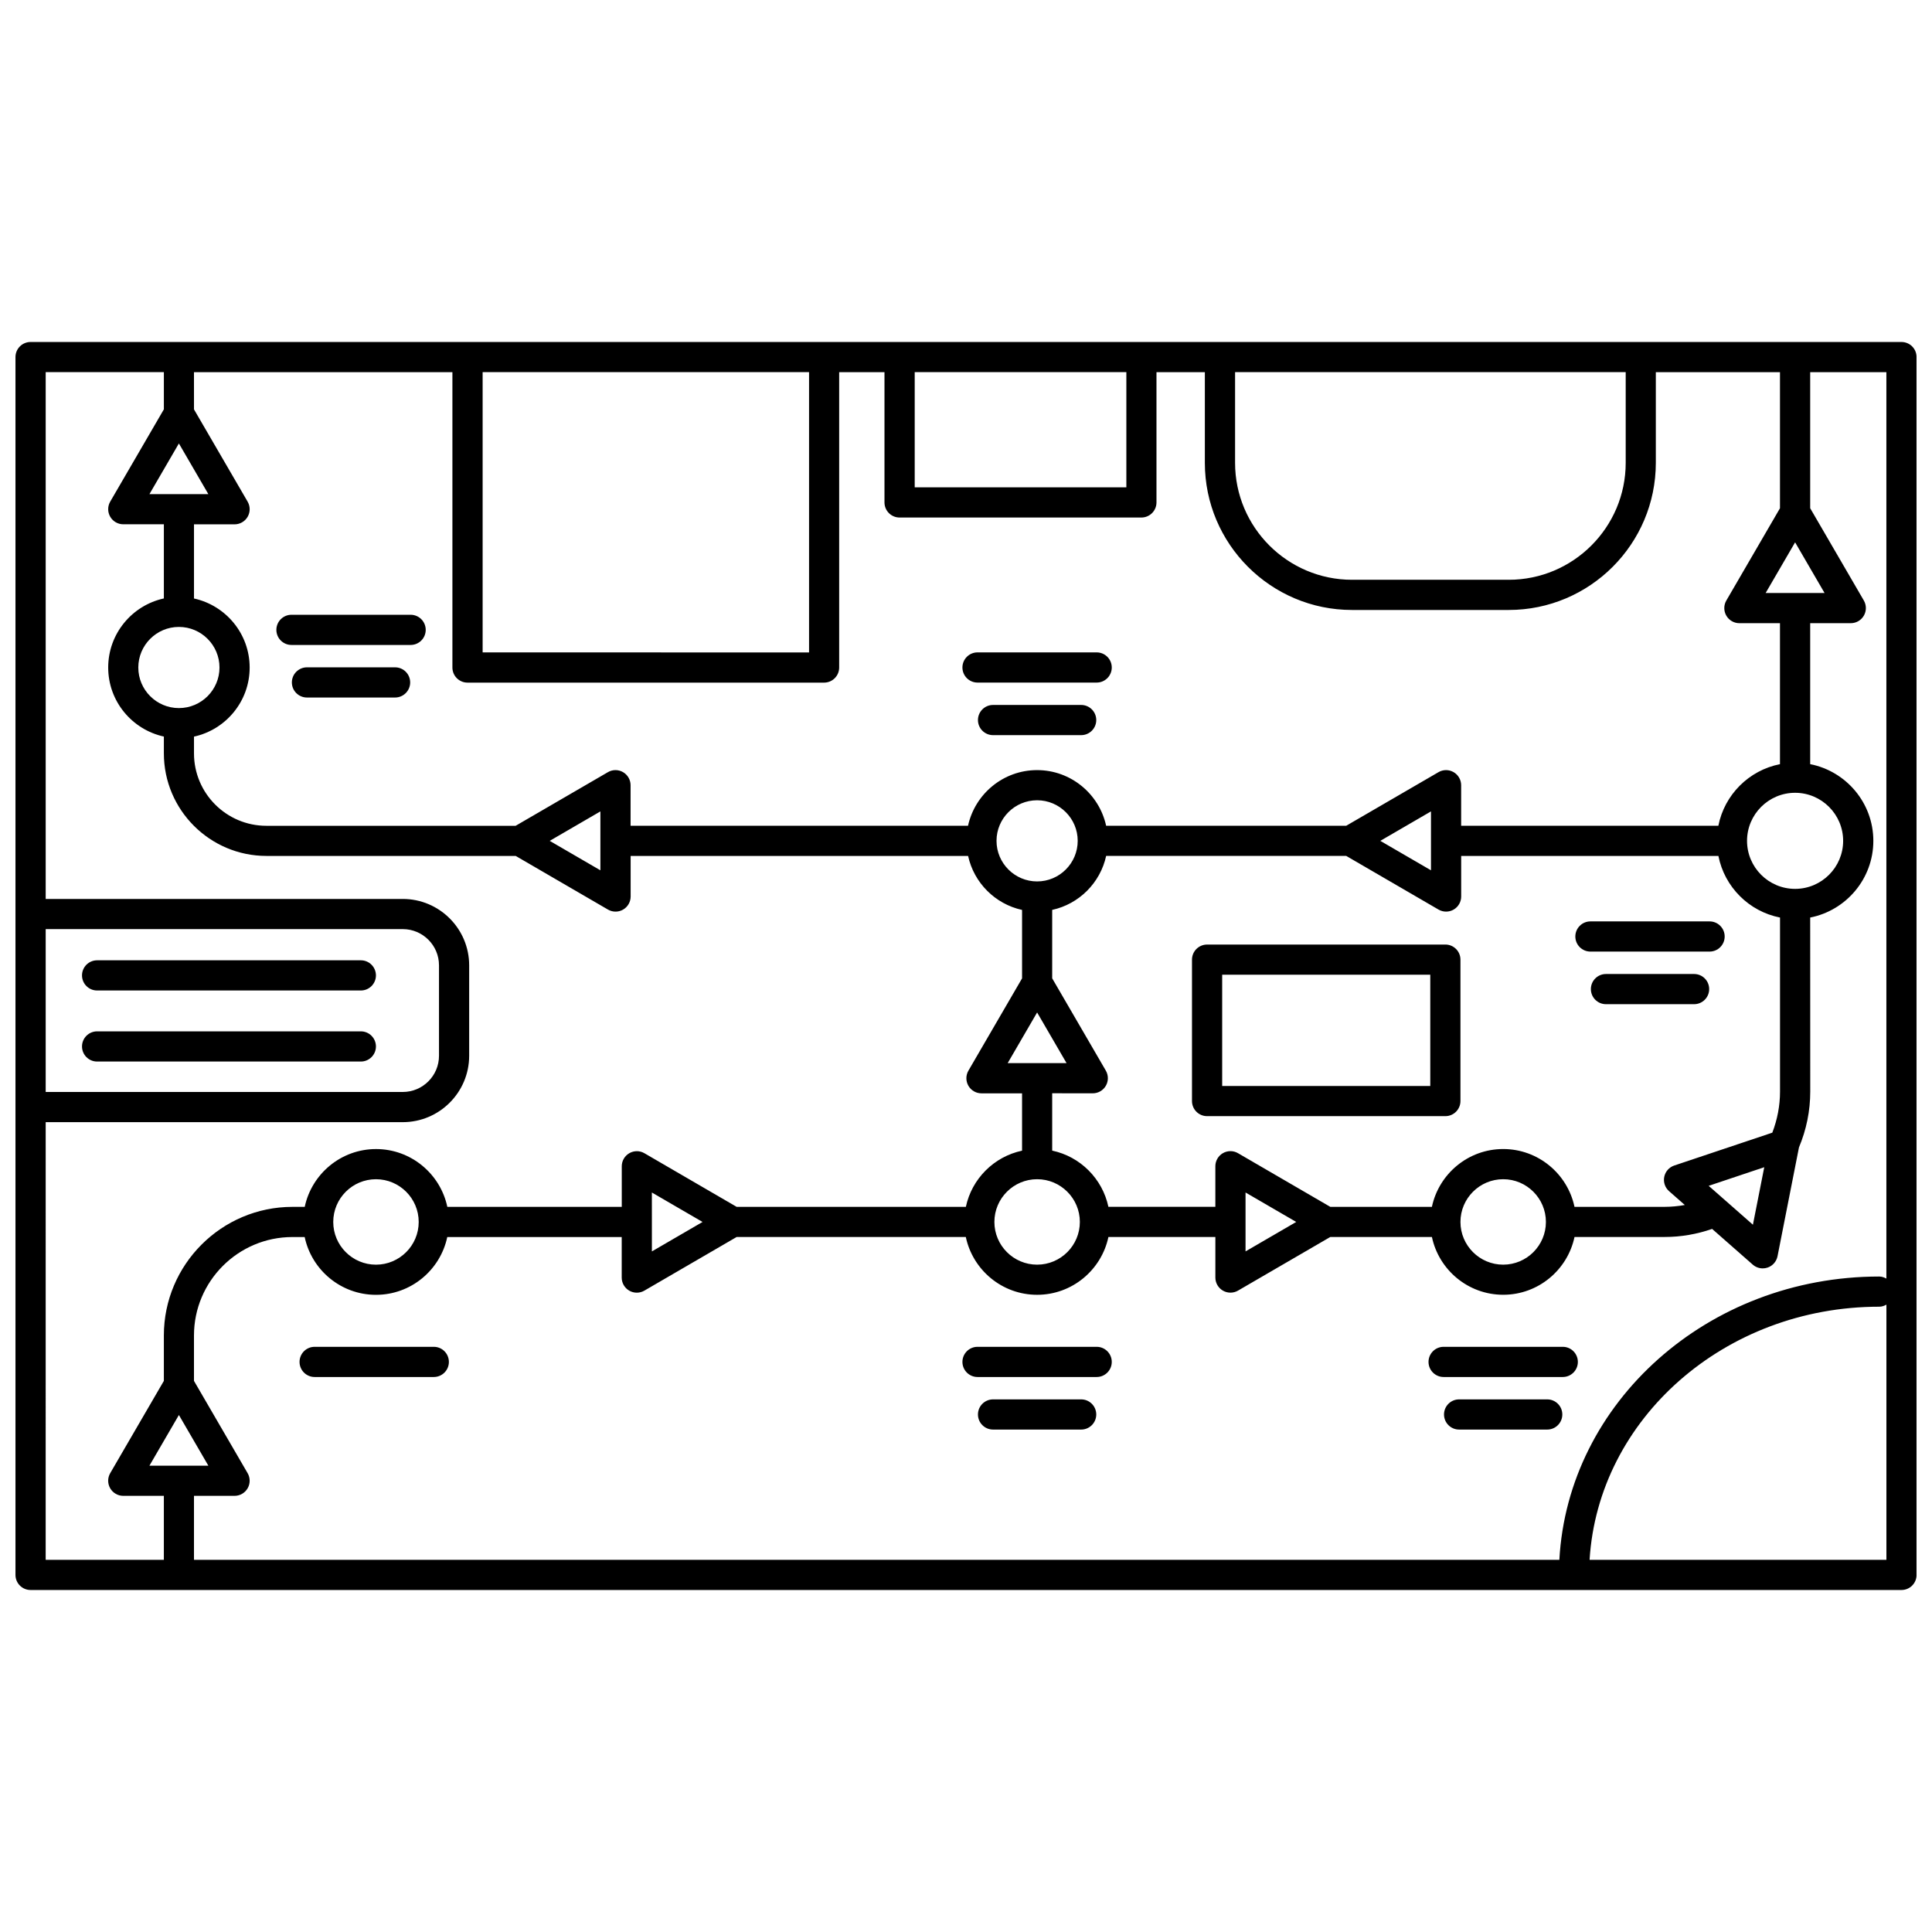 <?xml version="1.0" encoding="UTF-8"?>
<!-- Uploaded to: ICON Repo, www.iconrepo.com, Generator: ICON Repo Mixer Tools -->
<svg width="800px" height="800px" version="1.1" viewBox="144 144 512 512" xmlns="http://www.w3.org/2000/svg">
 <defs>
  <clipPath id="a">
   <path d="m148.09 234h503.81v332h-503.81z"/>
  </clipPath>
 </defs>
 <g clip-path="url(#a)">
  <path d="m647.91 234.63h-495.81c-2.207 0-4 1.785-4 3.996v322.74c0 2.211 1.793 4 4 4h495.81c2.207 0 4-1.789 4-4l-0.004-322.74c0-2.211-1.789-3.996-3.996-3.996zm-4 248.21c-0.574-0.32-1.199-0.547-1.902-0.547-45.406 0-82.496 33.336-84.762 75.07h-361.84v-16.949h10.758c1.43 0 2.75-0.766 3.465-2.004 0.715-1.242 0.711-2.766-0.008-4.008l-14.215-24.453v-12.027c0-14.391 11.707-26.094 26.094-26.094h3.242c1.848 8.738 9.613 15.316 18.895 15.316s17.047-6.582 18.895-15.316h46.227v10.75c0 1.426 0.766 2.75 2.004 3.465 0.617 0.355 1.305 0.531 1.996 0.531 0.691 0 1.387-0.18 2.008-0.543l24.449-14.211h60.734c1.848 8.738 9.613 15.316 18.895 15.316s17.043-6.582 18.895-15.316h28.344v10.75c0 1.426 0.766 2.75 2.004 3.465 0.621 0.355 1.309 0.531 1.996 0.531 0.691 0 1.387-0.18 2.008-0.543l24.453-14.211h26.926c1.848 8.738 9.613 15.316 18.895 15.316s17.043-6.582 18.895-15.316h23.918c4.312 0 8.516-0.742 12.547-2.137l10.77 9.465c0.742 0.652 1.684 0.996 2.641 0.996 0.434 0 0.867-0.07 1.289-0.211 1.355-0.461 2.359-1.613 2.637-3.016l5.676-28.809v-0.008c1.969-4.703 2.996-9.68 2.996-14.832l-0.016-46.102c9.52-1.871 16.734-10.266 16.734-20.324 0-10.059-7.211-18.457-16.734-20.324v-37.359h10.758c1.43 0 2.75-0.766 3.465-2.004 0.715-1.242 0.711-2.766-0.008-4.008l-14.215-24.453v-36.059h20.191zm-452.5 36.152 7.805 13.426h-15.613zm40.902-51.16c0-6.246 5.078-11.324 11.324-11.324 6.246 0 11.324 5.082 11.324 11.324 0 6.242-5.082 11.32-11.324 11.32-6.242 0-11.324-5.074-11.324-11.32zm84.441-7.805 13.43 7.805-13.426 7.805v-7.801-0.004-0.004zm-5.644-97.191v-10.75c0-1.426-0.766-2.75-2.004-3.465-1.242-0.715-2.766-0.715-4.004 0.012l-24.453 14.211h-66.055c-10.578 0-19.184-8.605-19.184-19.184v-4.449c8.422-1.84 14.754-9.332 14.754-18.301s-6.332-16.461-14.754-18.305v-19.652h10.758c1.43 0 2.75-0.766 3.465-2.004 0.715-1.242 0.711-2.766-0.008-4.008l-14.215-24.453-0.004-9.859h68.488v78.273c0 2.211 1.793 4 4 4h94.496c2.207 0 4-1.789 4-4v-78.273h12.008v34.52c0 2.211 1.793 4 4 4h64.082c2.207 0 4-1.789 4-4v-34.52h12.82v24.031c0 21.5 17.492 38.988 38.988 38.988h41.535c21.5 0 38.988-17.488 38.988-38.988v-24.031h32.902v36.059l-14.215 24.453c-0.719 1.238-0.723 2.762-0.008 4.008 0.711 1.238 2.035 2.004 3.465 2.004h10.758v37.359c-8.227 1.617-14.715 8.102-16.328 16.324h-68.164v-10.75c0-1.426-0.766-2.75-2.004-3.465-1.242-0.715-2.766-0.715-4.004 0.012l-24.453 14.203h-63.621c-1.84-8.422-9.336-14.75-18.301-14.75s-16.461 6.328-18.301 14.75zm-8 11.805-13.43-7.805 13.43-7.805zm-111.7-113.12 7.805 13.426-15.613 0.004zm0 48.621c5.93 0 10.758 4.828 10.758 10.758 0 5.93-4.828 10.75-10.758 10.75-5.93 0-10.758-4.82-10.758-10.75 0-5.93 4.824-10.758 10.758-10.758zm428.36 69.418c-0.02 0-0.031-0.012-0.051-0.012-0.02 0-0.031 0.012-0.051 0.012-6.996-0.027-12.684-5.727-12.684-12.727 0-7.019 5.715-12.734 12.734-12.734 7.019 0 12.734 5.715 12.734 12.734 0 7.004-5.684 12.699-12.684 12.727zm-7.856-78.41 7.809-13.426 7.805 13.426zm-88.688 73.488-13.43-7.805 13.43-7.805zm-104.38-18.559c5.93 0 10.758 4.82 10.758 10.75 0 5.93-4.828 10.758-10.758 10.758-5.93 0-10.758-4.828-10.758-10.758 0-5.93 4.828-10.75 10.758-10.75zm0 56.234 7.805 13.43h-15.609zm14.754 21.426c1.43 0 2.75-0.766 3.465-2.004 0.715-1.242 0.711-2.766-0.008-4.008l-14.215-24.457v-18.137c7.129-1.559 12.742-7.172 14.301-14.305h63.625l24.453 14.215c0.621 0.363 1.316 0.543 2.008 0.543 0.688 0 1.375-0.176 1.996-0.531 1.242-0.715 2.004-2.039 2.004-3.465v-10.758h68.168c1.617 8.227 8.105 14.711 16.328 16.324v46.121c0 3.773-0.715 7.426-2.043 10.891l-25.988 8.707c-1.355 0.453-2.367 1.598-2.652 3.004-0.281 1.402 0.207 2.848 1.281 3.789l4.172 3.668c-1.746 0.309-3.519 0.488-5.316 0.488h-23.918c-1.848-8.738-9.613-15.32-18.895-15.32s-17.043 6.586-18.895 15.32h-26.926l-24.453-14.215c-1.234-0.727-2.762-0.723-4.004-0.012-1.242 0.715-2.004 2.039-2.004 3.465v10.758h-28.344c-1.574-7.445-7.445-13.32-14.895-14.895v-15.195l10.754 0.004zm167.88 28.613c-0.078-0.082-0.168-0.148-0.258-0.223l-4.406-3.871 14.73-4.934-3.004 15.242zm-47.797 5.477c0 6.246-5.078 11.32-11.324 11.32-6.246 0-11.324-5.078-11.324-11.32 0-6.242 5.078-11.324 11.324-11.324 6.246 0 11.324 5.082 11.324 11.324zm-79.602-7.805 13.43 7.805-13.43 7.805zm-55.234-3.519c6.246 0 11.324 5.082 11.324 11.324 0 6.242-5.078 11.32-11.324 11.32s-11.324-5.078-11.324-11.32c0-6.242 5.082-11.324 11.324-11.324zm155.98-213.88v24.031c0 17.086-13.902 30.992-30.992 30.992h-41.535c-17.09 0-30.992-13.906-30.992-30.992v-24.031zm-132.33 0v30.52h-56.09v-30.52zm-84.09 0v74.277l-86.504-0.004v-74.273zm-202.3 147.6h94.633c5.289 0 9.598 4.301 9.598 9.594v23.973c0 5.289-4.305 9.594-9.598 9.594l-94.633-0.004zm0 51.16h94.633c9.699 0 17.594-7.894 17.594-17.59v-23.973c0-9.699-7.894-17.59-17.594-17.59h-94.633v-139.61h31.32v9.855l-14.215 24.453c-0.719 1.238-0.723 2.762-0.008 4.008 0.711 1.238 2.035 2.004 3.465 2.004h10.758v19.652c-8.422 1.84-14.754 9.336-14.754 18.305s6.332 16.457 14.754 18.301v4.449c0 14.988 12.195 27.184 27.184 27.184h66.055l24.453 14.215c0.621 0.363 1.316 0.543 2.008 0.543 0.688 0 1.375-0.176 1.996-0.531 1.242-0.715 2.004-2.039 2.004-3.465v-10.758h89.43c1.559 7.129 7.172 12.746 14.301 14.305v18.137l-14.215 24.457c-0.719 1.238-0.723 2.762-0.008 4.008 0.711 1.238 2.035 2.004 3.465 2.004h10.758v15.195c-7.445 1.574-13.32 7.449-14.895 14.895h-60.727l-24.453-14.215c-1.234-0.727-2.762-0.723-4.004-0.012-1.242 0.715-2.004 2.039-2.004 3.465v10.758h-46.227c-1.848-8.738-9.613-15.32-18.895-15.32s-17.043 6.586-18.895 15.32h-3.242c-18.801 0-34.09 15.293-34.09 34.09v12.027l-14.215 24.453c-0.719 1.238-0.723 2.762-0.008 4.008 0.711 1.238 2.035 2.004 3.465 2.004h10.758v16.949h-31.32zm409.15 115.98c2.266-37.328 35.773-67.074 76.758-67.074 0.703 0 1.332-0.227 1.902-0.547v67.621z"/>
 </g>
 <path d="m463.89 439.79h63.145c2.207 0 4-1.789 4-4v-37.477c0-2.211-1.793-4-4-4l-63.145 0.004c-2.207 0-4 1.789-4 4v37.477c0 2.207 1.793 3.996 4 3.996zm4-37.477h55.148v29.48h-55.148z"/>
 <path d="m239.63 398.49h-69.898c-2.207 0-4 1.789-4 4 0 2.211 1.793 4 4 4h69.895c2.207 0 4-1.789 4-4-0.004-2.211-1.789-4-3.996-4z"/>
 <path d="m239.63 417.32h-69.898c-2.207 0-4 1.789-4 4 0 2.211 1.793 4 4 4h69.895c2.207 0 4-1.789 4-4-0.004-2.211-1.789-4-3.996-4z"/>
 <path d="m258.96 500.92h-31.578c-2.207 0-4 1.789-4 4s1.793 4 4 4h31.578c2.207 0 4-1.789 4-4-0.004-2.211-1.793-4-4-4z"/>
 <path d="m434.63 500.92h-31.578c-2.207 0-4 1.789-4 4s1.793 4 4 4h31.578c2.207 0 4-1.789 4-4s-1.793-4-4-4z"/>
 <path d="m430.52 514.85h-23.352c-2.207 0-4 1.789-4 4 0 2.211 1.793 4 4 4h23.352c2.207 0 4-1.789 4-4-0.004-2.211-1.789-4-4-4z"/>
 <path d="m558.15 500.92h-31.578c-2.207 0-4 1.789-4 4s1.793 4 4 4h31.578c2.207 0 4-1.789 4-4-0.004-2.211-1.793-4-4-4z"/>
 <path d="m554.03 514.85h-23.352c-2.207 0-4 1.789-4 4 0 2.211 1.793 4 4 4h23.352c2.207 0 4-1.789 4-4 0-2.211-1.789-4-4-4z"/>
 <path d="m565.48 396.18h31.578c2.207 0 4-1.789 4-4 0-2.211-1.793-4-4-4h-31.578c-2.207 0-4 1.789-4 4 0 2.211 1.789 4 4 4z"/>
 <path d="m592.95 402.12h-23.352c-2.207 0-4 1.789-4 4 0 2.211 1.793 4 4 4h23.352c2.207 0 4-1.789 4-4 0-2.215-1.793-4-4-4z"/>
 <path d="m438.63 320.89c0-2.211-1.793-4-4-4h-31.578c-2.207 0-4 1.789-4 4 0 2.211 1.793 4 4 4h31.578c2.207 0 4-1.789 4-4z"/>
 <path d="m430.52 338.82c2.207 0 4-1.789 4-4 0-2.211-1.793-4-4-4h-23.352c-2.207 0-4 1.789-4 4 0 2.211 1.793 4 4 4z"/>
 <path d="m252.82 306.92h-31.578c-2.207 0-4 1.789-4 4s1.793 4 4 4h31.578c2.207 0 4-1.789 4-4s-1.793-4-4-4z"/>
 <path d="m248.7 320.85h-23.352c-2.207 0-4 1.789-4 4 0 2.211 1.793 4 4 4h23.352c2.207 0 4-1.789 4-4 0-2.215-1.793-4-4-4z"/>
</svg>